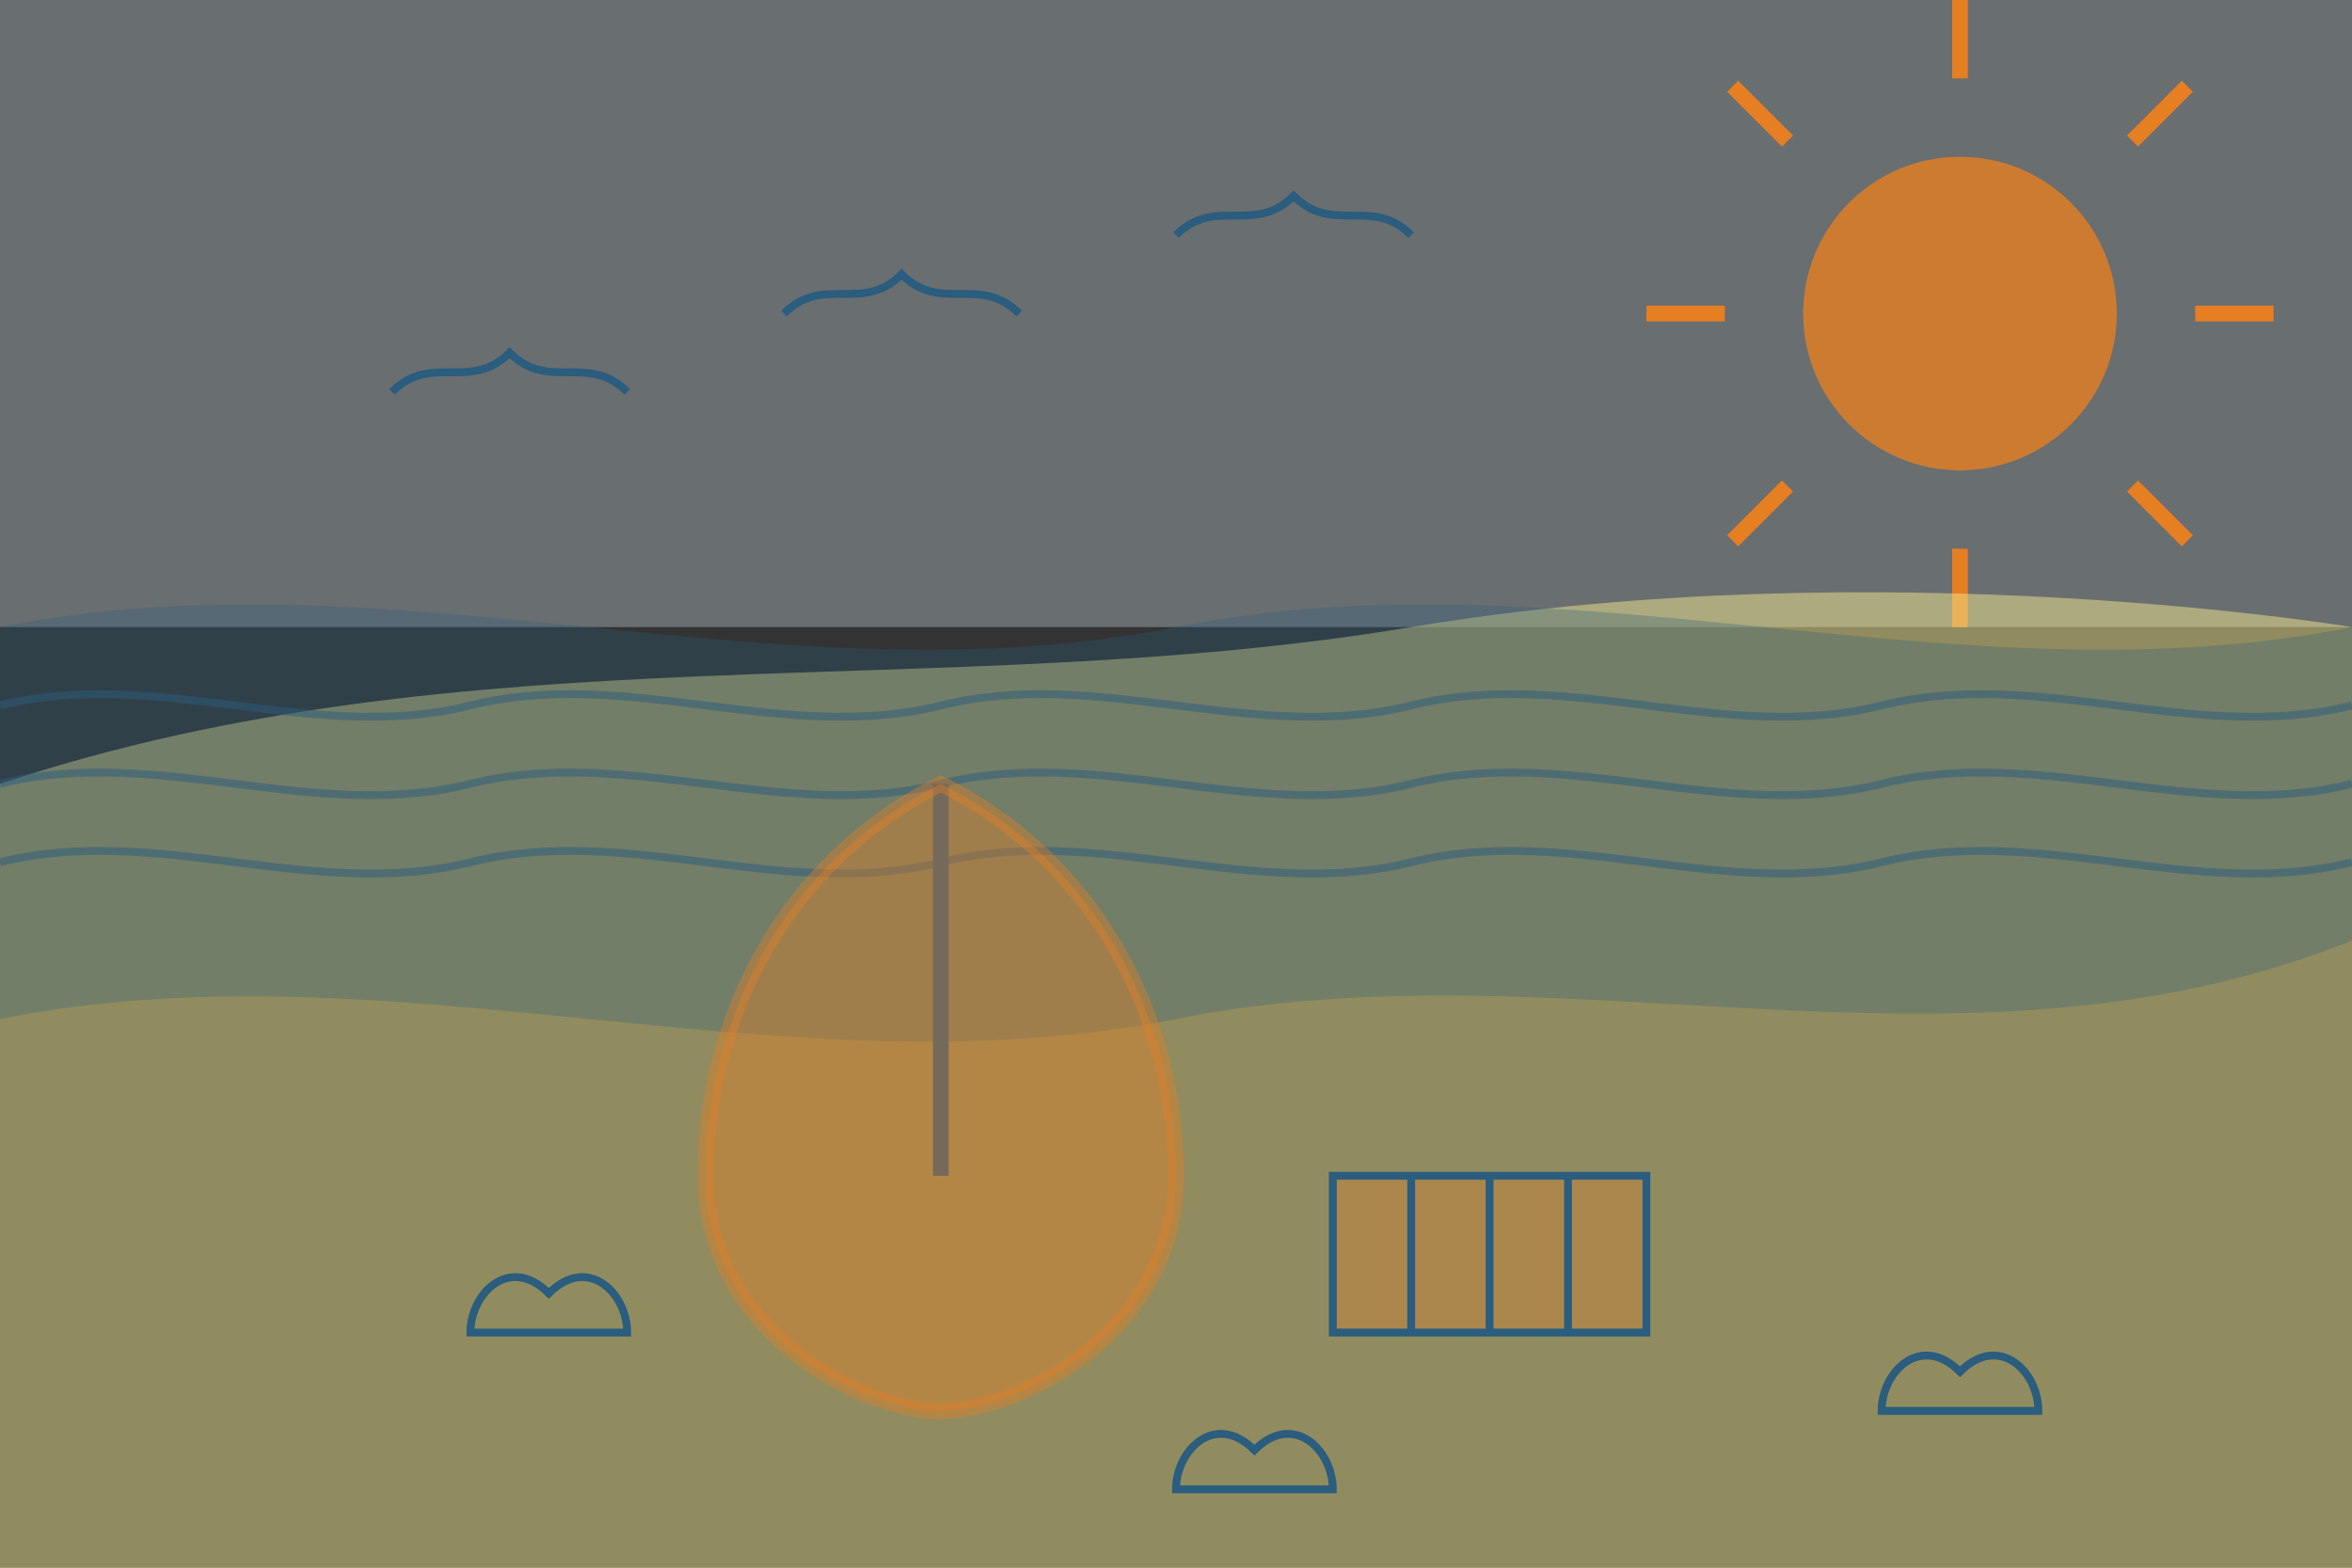 <?xml version="1.0" encoding="UTF-8"?>
<svg width="300" height="200" viewBox="0 0 300 200" fill="none" xmlns="http://www.w3.org/2000/svg">
  <rect x="0" y="0" width="300" height="200" fill="#333333" stroke="none"/>
  <!-- Sky -->
  <rect x="0" y="0" width="300" height="80" fill="#e6f7ff" opacity="0.3"/>
  
  <!-- Sun -->
  <circle cx="250" cy="40" r="20" fill="#e67e22" opacity="0.8"/>
  <path d="M250 10 L250 0" stroke="#e67e22" stroke-width="2"/>
  <path d="M250 70 L250 80" stroke="#e67e22" stroke-width="2"/>
  <path d="M220 40 L210 40" stroke="#e67e22" stroke-width="2"/>
  <path d="M280 40 L290 40" stroke="#e67e22" stroke-width="2"/>
  <path d="M228 18 L221 11" stroke="#e67e22" stroke-width="2"/>
  <path d="M272 62 L279 69" stroke="#e67e22" stroke-width="2"/>
  <path d="M228 62 L221 69" stroke="#e67e22" stroke-width="2"/>
  <path d="M272 18 L279 11" stroke="#e67e22" stroke-width="2"/>
  
  <!-- Beach -->
  <path d="M0 100 C60 80 120 90 180 80 C240 70 300 80 300 80 L300 200 L0 200 Z" fill="#f0e68c" opacity="0.5"/>
  
  <!-- Sea -->
  <path d="M0 80 C50 70 100 90 150 80 C200 70 250 90 300 80 L300 120 C250 140 200 120 150 130 C100 140 50 120 0 130 Z" fill="#2a5d7e" opacity="0.3"/>
  
  <!-- Waves -->
  <path d="M0 90 C20 85 40 95 60 90 C80 85 100 95 120 90 C140 85 160 95 180 90 C200 85 220 95 240 90 C260 85 280 95 300 90" stroke="#2a5d7e" stroke-width="1" opacity="0.5"/>
  <path d="M0 100 C20 95 40 105 60 100 C80 95 100 105 120 100 C140 95 160 105 180 100 C200 95 220 105 240 100 C260 95 280 105 300 100" stroke="#2a5d7e" stroke-width="1" opacity="0.5"/>
  <path d="M0 110 C20 105 40 115 60 110 C80 105 100 115 120 110 C140 105 160 115 180 110 C200 105 220 115 240 110 C260 105 280 115 300 110" stroke="#2a5d7e" stroke-width="1" opacity="0.5"/>
  
  <!-- Beach Umbrella -->
  <path d="M120 150 L120 100" stroke="#2a5d7e" stroke-width="2"/>
  <path d="M120 100 C100 110 90 130 90 150 C90 170 110 180 120 180 C130 180 150 170 150 150 C150 130 140 110 120 100 Z" stroke="#e67e22" stroke-width="2" fill="#e67e22" opacity="0.4"/>
  
  <!-- Beach Towel -->
  <rect x="170" y="150" width="40" height="20" fill="#e67e22" opacity="0.3"/>
  <rect x="170" y="150" width="40" height="20" stroke="#2a5d7e" stroke-width="1"/>
  <line x1="180" y1="150" x2="180" y2="170" stroke="#2a5d7e" stroke-width="1"/>
  <line x1="190" y1="150" x2="190" y2="170" stroke="#2a5d7e" stroke-width="1"/>
  <line x1="200" y1="150" x2="200" y2="170" stroke="#2a5d7e" stroke-width="1"/>
  
  <!-- Seagulls -->
  <path d="M50 50 C55 45 60 50 65 45 C70 50 75 45 80 50" stroke="#2a5d7e" stroke-width="1" fill="none"/>
  <path d="M150 30 C155 25 160 30 165 25 C170 30 175 25 180 30" stroke="#2a5d7e" stroke-width="1" fill="none"/>
  <path d="M100 40 C105 35 110 40 115 35 C120 40 125 35 130 40" stroke="#2a5d7e" stroke-width="1" fill="none"/>
  
  <!-- Shells -->
  <path d="M60 170 C60 165 65 160 70 165 C75 160 80 165 80 170 Z" stroke="#2a5d7e" stroke-width="1" fill="none"/>
  <path d="M240 180 C240 175 245 170 250 175 C255 170 260 175 260 180 Z" stroke="#2a5d7e" stroke-width="1" fill="none"/>
  <path d="M150 190 C150 185 155 180 160 185 C165 180 170 185 170 190 Z" stroke="#2a5d7e" stroke-width="1" fill="none"/>
</svg>